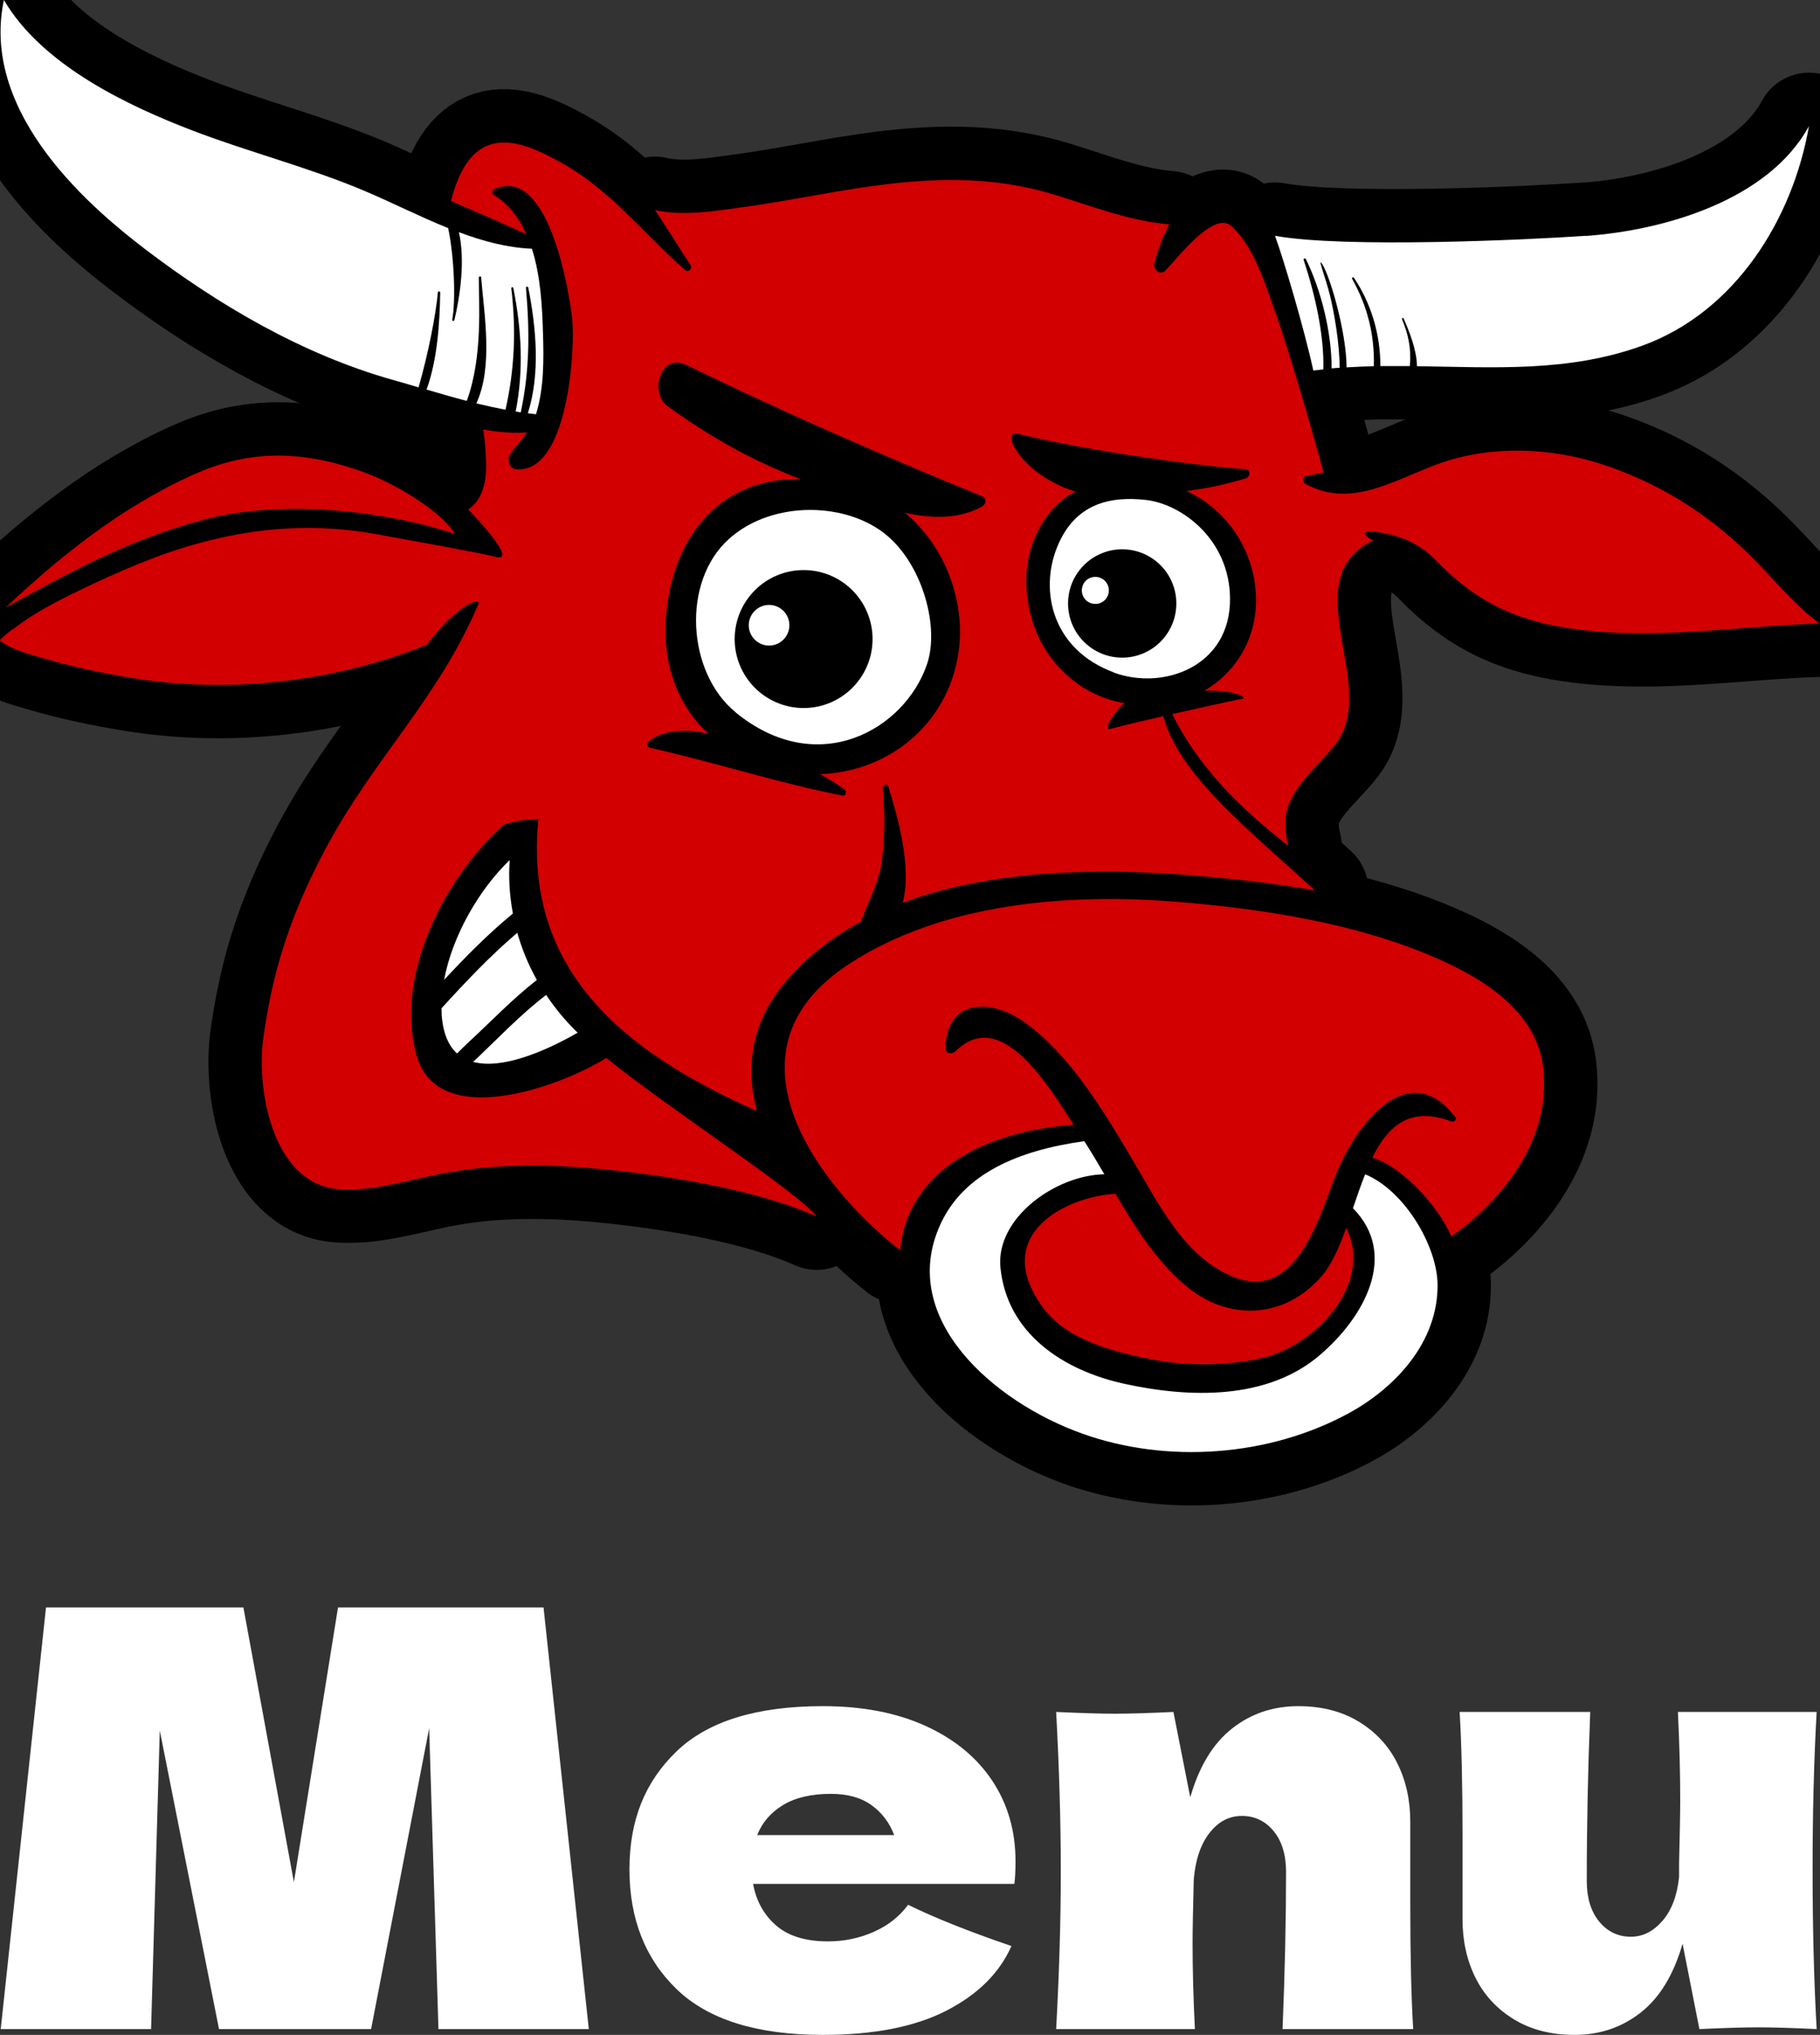 <?xml version="1.0" encoding="UTF-8"?><svg id="_イヤー_2" xmlns="http://www.w3.org/2000/svg" width="125.4" height="140.14" viewBox="0 0 125.4 140.14"><rect x="0" y="0" width="125.4" height="140.14" fill="#333333" stroke="none"/><defs><style>.cls-1{fill:#fff;}.cls-2{fill:#d20000;}.cls-3{fill:none;stroke:#000;stroke-linecap:round;stroke-linejoin:round;stroke-width:7.35px;}</style></defs><g id="_定デザイン"><g><g><path class="cls-1" d="M37.45,110.7l3.12,29.04h-10.36l-.64-20.72-4,20.72H15.09l-4.08-20.56-.6,20.56H.05l3.12-29.04h13.6l3.48,18.92,3.04-18.92h14.16Z"/><path class="cls-1" d="M64.93,129.74h-13.04c.21,1.17,.74,2.13,1.58,2.86,.84,.73,2.03,1.1,3.58,1.1,1.12,0,2.17-.22,3.16-.66,.99-.44,1.77-1.06,2.36-1.86,1.79,.88,4.16,1.83,7.12,2.84-.83,1.87-2.33,3.35-4.5,4.46-2.17,1.11-5.01,1.66-8.5,1.66-4.53,0-7.89-1.05-10.06-3.14-2.17-2.09-3.26-4.85-3.26-8.26s1.08-6.04,3.24-8.12c2.16-2.08,5.52-3.12,10.08-3.12,2.72,0,5.08,.45,7.08,1.36,2,.91,3.53,2.17,4.6,3.78,1.07,1.61,1.6,3.46,1.6,5.54,0,.69-.03,1.21-.08,1.56h-4.96Zm-10.96-5.44c-.85,.51-1.45,1.2-1.8,2.08h9.44c-.32-.85-.84-1.54-1.56-2.06-.72-.52-1.65-.78-2.8-.78-1.33,0-2.43,.25-3.28,.76Z"/><path class="cls-1" d="M88.37,139.74c.16-3.92,.24-7.53,.24-10.84,0-1.17-.29-2.11-.86-2.8-.57-.69-1.3-1.04-2.18-1.04s-1.63,.39-2.24,1.18c-.61,.79-.97,1.86-1.08,3.22-.05,2.03-.08,3.47-.08,4.32,0,1.81,.05,3.8,.16,5.96h-9.56c.21-3.84,.32-7.47,.32-10.88s-.11-7.07-.32-10.96c1.76,.08,3.11,.12,4.04,.12,.99,0,2.33-.04,4.04-.12l1.16,5.88c.61-2.13,1.57-3.71,2.88-4.74,1.31-1.03,2.83-1.54,4.56-1.54,1.6,0,2.99,.35,4.16,1.06,1.17,.71,2.06,1.66,2.66,2.86s.9,2.55,.9,4.04v5.76c0,3.55,.07,6.39,.2,8.52h-9Z"/><path class="cls-1" d="M124.89,128.78c0,3.92,.09,7.57,.28,10.96-1.71-.08-3.05-.12-4.04-.12-.93,0-2.28,.04-4.04,.12l-1.16-5.88c-.61,2.13-1.57,3.71-2.88,4.74-1.31,1.03-2.83,1.54-4.56,1.54-1.6,0-2.99-.35-4.16-1.06-1.17-.71-2.06-1.66-2.66-2.86-.6-1.2-.9-2.55-.9-4.04v-5.76c0-3.55-.07-6.39-.2-8.52h9c-.16,3.92-.24,7.8-.24,11.64,0,1.17,.29,2.11,.86,2.8,.57,.69,1.3,1.04,2.18,1.04,.83,0,1.55-.37,2.18-1.1,.63-.73,1.01-1.74,1.14-3.02v-.92c.05-2.08,.08-3.52,.08-4.32,0-1.84-.05-3.88-.16-6.12h9.56c-.19,3.36-.28,6.99-.28,10.88Z"/></g><g><g><path class="cls-3" d="M109.26,16.25c5.37-.38,12.6-2.45,15.38-7.57-1.12,6.42-5.07,12.78-11.44,15.11-5.12,1.87-10.33,1.5-15.57,1.43-.01-1.13-.56-2.47-.92-3.29-.03-.07-.13-.02-.11,.05,.43,1.05,.65,1.99,.54,3.23-.68,0-1.35,0-2.03,0,0-2.16-.62-4.28-1.82-6.08-.06-.09-.17,0-.12,.09,1.08,1.92,1.54,3.89,1.49,6-.63,.02-1.25,.04-1.88,.08-.01-2.55-1.25-6.65-1.75-7.21-.19-.21,.3,1.05,.59,2.19,.29,1.14,.69,3.43,.68,5.05-.18,.01-.37,.02-.55,.04,0-2.51-.72-5.37-1.77-7.52-.04-.08-.19-.06-.16,.04,.81,2.45,1.42,5.21,1.36,7.55-.23,.03-.46,.05-.69,.08-.64-2.93-2.06-7.7-2.64-9.28,4.81,.87,17.54,.27,21.4,0Z"/><path class="cls-3" d="M.91,43.32c1.41-1.09,3-1.91,4.6-2.68,2.68-1.29,5.45-2.5,8.33-3.27,4.04-1.08,7.97-1.33,12.11-.58,2.73,.5,7.07,1.27,8.2,1.56,1.14,.29,.02-1.27-1.89-3.26,1.02-.66,1.29-2.07,1.23-3.28-.03-.71-.06-1.49-.2-2.23,1.03,.18,2.05,.27,3.03,.2-.35,.5-.77,.91-1.16,1.49-.28,.41-.03,1.01,.4,1.05,3.62,.31,4.07-8.4,3.87-10.3-.2-1.91-1.63-10.67-5.35-9-.15,.07-.22,.3-.06,.4,1.04,.64,1.75,1.6,2.24,2.7-1.73-.78-3.46-1.54-5.19-2.28,1.41-5.49,4.64-4.34,7.82-2.51,3.29,1.88,5.53,4.84,8.32,7.27,.22,.19,.52-.11,.36-.35-.82-1.24-1.6-2.54-2.44-3.79,1.98,.47,4.39,.03,6.24-.22,2.79-.38,5.55-.97,8.33-1.37,4.38-.64,8.64-.78,12.93,.53,2.61,.8,5.22,1.83,7.94,2.05-.47,.85-.8,1.8-1.03,2.67-.11,.41,.39,.89,.75,.52,.76-.76,3.34-4.2,4.57-3.06,1.55,1.44,2.27,3.88,2.97,5.81,.9,2.48,2.53,8.07,3.36,11.14-.36,.09-.73,.17-1.11,.22-.3,.04-.39,.42-.12,.58,3.05,1.68,5.99-.2,8.91-1.3,3.72-1.41,7.99-1.25,11.75,.02,4.01,1.36,7.42,3.58,10.37,6.61,1.37,1.4,2.75,3.08,4.38,4.28-5.5,.17-10.99,1.1-16.52,.43-4.09-.5-7.03-1.78-9.9-4.77-1.21-1.26-2.7-1.81-4.37-2-.63-.07-.76,.25,.04,.61-5.56,2.7,.5,10.02-2.6,14.04-1.07,1.39-3.25,3.09-3.42,5-.07,.76,0,1.41,.17,2.01-1.31-1.1-6.84-5.09-8.82-11.08-.39,4.88,5.18,9.13,10.66,14.15-3-.54-5.96-.84-8.51-1.05-6.15-.49-13.66-.45-19.9,1.89,.65-2.52-.38-5.97-.99-8.01-.07-.23-.41-.11-.39,.11,.15,1.68,.17,3.47-.08,5.14-.22,1.47-.93,2.71-1.42,4.06-2.03,1.1-3.86,2.51-5.35,4.33-2.25,2.75-2.59,5.77-1.83,8.71-9.37-4.15-16.04-9.78-15.05-20.05,.22-.22,.22-.53,.09-.76,.01-.1,.02-.19,.04-.29-.1,0-.2,.02-.29,.05-.15-.08-.34-.09-.53,.04-4.95,3.25-9.47,11.21-7.67,17.27,1.48,4.98,9.54,2.24,13.05,.09,4.12,3.37,13.19,9.22,14.49,10.92-5.66-2.54-15.09-3.41-18.29-3.49-3.52-.09-5.97,.2-8.1,.65-2.13,.45-4.47,1.14-6.6,.95-4.4-.37-5.66-6.67-5.13-10.45,.56-4,1.58-7.92,4.26-12.95,3.36-6.3,7.74-10.3,10.55-16.88,.24-.57-1.5,.07-3.55,2.79-6.3,2.56-13.6,3.39-20.26,2.3-2.08-.34-4.16-.77-6.19-1.37-.96-.29-2.1-.56-2.91-1.18-.03-.02-.05-.04-.07-.06,.22-.21,.49-.46,.91-.78Z"/><path class="cls-3" d="M35.33,62.92c-1.7,1.4-3.24,2.96-4.73,4.56,.57-3.06,2.44-6.26,4.52-8.25-.08,1.04-.04,2.31,.22,3.69Z"/><path class="cls-3" d="M35.64,64.23c.3,1.06,.73,2.15,1.35,3.26-1.64,1.27-3.12,2.82-4.6,4.19-.31,.28-.6,.58-.9,.87-.59-.53-.97-1.4-1.06-2.68,0-.14,0-.29-.01-.43,1.66-1.82,3.35-3.61,5.22-5.2Z"/><path class="cls-3" d="M37.63,68.52c.59,.88,1.3,1.76,2.17,2.6-2.41,1.38-5.27,2.53-7.2,2.01,1.59-1.49,3.22-3.23,5.03-4.61Z"/><path class="cls-3" d="M.27,0C2.92,4.54,8.95,7.34,13.29,9c3.89,1.49,7.97,2.52,11.81,4.14,1.85,.78,3.79,1.77,5.78,2.57,.43,2.06,.52,5.01,.28,6.31-.02,.1,.13,.11,.15,.02,.39-1.65,.75-4.09,.31-6.05,1.65,.62,3.33,1.07,5.03,1.14,.6,1.88,.71,4.02,.76,5.75,.06,1.84,.08,3.87-.48,5.65-.19-.02-.37-.05-.56-.07,.87-2.75,.57-5.89,.03-8.65-.02-.1-.17-.09-.16,.02,.26,2.99,.26,5.67-.36,8.57-.12-.02-.24-.04-.35-.06,.56-2.86,.41-5.61-.16-8.5-.02-.09-.15-.07-.14,.02,.34,2.86,.23,5.57-.4,8.36-.67-.13-1.34-.28-2.01-.44,1.17-2.52,.54-6.14,.33-8.68,0-.1-.16-.08-.16,.02-.01,1.56,.3,5.45-.83,8.49-.92-.24-1.84-.51-2.77-.78,.75-2.06,.91-4.61,.94-6.69,0-.09-.16-.09-.16,0-.13,1.45-.62,4.06-1.33,6.54-.6-.18-1.2-.36-1.82-.53-6.17-1.74-11.98-5.15-17.06-9.02C6.72,14.64-1.44,8.02,.27,0Z"/><path class="cls-3" d="M31.33,36.77c-.62-1.21-3.53-3.25-6.29-4.26-4.7-1.71-8.31-1.34-11.66,.15-5.11,2.29-9.41,5.8-13,9.19,4.4-2.43,8.52-4.71,13.74-6.08,5.02-1.33,12.03-.72,17.21,1Z"/><path class="cls-3" d="M58.54,66.36c6.41-4.16,14.99-4.86,22.45-4.26,6,.48,12.45,1.47,17.99,3.89,3.12,1.36,6.86,3.6,7.34,7.49,.65,5.22-3.16,9.43-6.32,11.68-1-2.3-3.6-4.92-5.45-5.43,1.07-2.17,2.59-3.58,5.45-2.5,.17,.07,.4-.12,.27-.3-3.27-4.25-6.85,.6-8.16,3.81-1.17,2.86-2.72,9.08-7.25,7.15-3.29-1.4-4.99-4.92-6.72-7.83-1.98-3.34-4.4-7.46-7.64-9.72-2.28-1.59-5.31-1.53-5.35,1.86,0,.37,.46,.42,.67,.21,3.11-3.09,6.32,2.19,8.16,5.06-5.68,.37-11.43,2.91-11.96,8.64-5.43-4.24-12.85-13.67-3.48-19.75Z"/><path class="cls-3" d="M76.87,82.21c-3.58,.22-8.62,2.9-5.02,7.83,1.67,2.29,5.01,3.1,7.62,3.6,2.37,.45,4.85,.41,7.21-.05,3.93-.77,8.01-5.22,6.07-9.02-.47,1.31-.99,2.51-1.69,3.32-2.56,2.96-6.48,3.15-9.46,.57-2.01-1.74-3.41-3.96-4.74-6.24Z"/><path class="cls-3" d="M74.56,98.73c5.88,2.1,12.86,1.57,18.31-1.37,3.31-1.79,6.22-4.96,6.18-8.9-.03-2.66-2.28-6.47-4.99-7.59-.3,.75-.57,1.55-.84,2.34,3.14,3.17,.83,7.46-2.29,10.12-3.65,3.12-9.04,2.94-13.46,1.97-4.21-.92-8.09-3.46-8.54-8.01-.33-3.4,3.79-6.36,7.16-6.42-.45-.77-.9-1.53-1.38-2.28-4.59,.64-8.34,2.25-9.93,5.76-2.94,6.47,3.73,12.23,9.79,14.38Z"/><path class="cls-3" d="M29.33,57.7c3.42-5.27,9.14-5.05,12.59-.4,.65,.88,.35,1.71,.11,1.44-3.46-3.91-8.64-2.39-11.83,.92-.9,.94-1.62-.82-.87-1.96Z"/><path class="cls-3" d="M48.82,50.55c-2.08-1.93-3.25-4.78-2.91-8.33,.57-5.91,4.3-9.39,9.27-9.21-3.44-1.33-6.2-2.89-9.16-5.02-1.34-.96-.47-3.7,1.23-2.87,6.65,3.23,13.52,6.24,20.42,9.06,.34,.14,.27,.55,0,.7-1.64,.9-3.49,.84-5.32,.43,2.92,2.45,4.01,6.11,3.76,9.02-.45,5.3-4.76,8.85-9.62,8.98,.6,.33,1.18,.68,1.71,1.08,.17,.12,.08,.45-.15,.4-4.42-.86-8.8-2.29-13.21-3.28-.94-.21,.98-1.74,3.98-.96Z"/><path class="cls-3" d="M50.67,49.04c-3.32-2.72-3.73-8.95-.46-11.91,3-2.72,8.26-2.59,11.01-.16,2.39,2.1,3.5,6.25,2.66,8.75-1.52,4.52-7.53,7.99-13.21,3.33Z"/><path class="cls-3" d="M74.1,33.86c-3.76-1.17-5.25-4.3-3.94-3.98,5.04,1.24,13.01,2.28,15.64,2.43,.4,.02,.35,.55,.02,.64-1.51,.44-2.53,.66-4.07,.87,3.04,1.38,4.94,4.56,4.78,7.9-.13,2.65-1.58,4.69-3.55,5.85,2.24-.07,2.88,.5,2.68,.54-1.91,.38-7.63,1.67-9.12,2.08-.75,.21,.62-1.63,.96-1.76-3.17-.49-6.6-3.31-6.78-8.14-.12-3.37,1.84-5.72,3.37-6.43Z"/><path class="cls-3" d="M76.75,46.31c-4.25-1.57-5.14-5.61-3.91-8.64,1.23-3.03,3.69-3.51,6.11-3.24,2.43,.27,5.76,2.68,5.8,6.77,.05,4.71-4.61,6.37-8,5.12Z"/><circle class="cls-3" cx="77.32" cy="41.56" r="3.73"/><circle class="cls-3" cx="55.37" cy="44.01" r="4.75"/><path class="cls-3" d="M52.99,41.66c.77,0,1.4,.63,1.4,1.4s-.63,1.4-1.4,1.4-1.4-.63-1.4-1.4,.63-1.4,1.4-1.4Z"/><path class="cls-3" d="M75.47,39.73c.51,0,.93,.41,.93,.93s-.41,.93-.93,.93-.93-.41-.93-.93,.41-.93,.93-.93Z"/></g><g><path class="cls-1" d="M109.26,16.25c5.37-.38,12.6-2.45,15.38-7.57-1.12,6.42-5.07,12.78-11.44,15.11-5.12,1.87-10.33,1.5-15.57,1.43-.01-1.13-.56-2.47-.92-3.29-.03-.07-.13-.02-.11,.05,.43,1.05,.65,1.99,.54,3.23-.68,0-1.35,0-2.03,0,0-2.16-.62-4.28-1.82-6.08-.06-.09-.17,0-.12,.09,1.08,1.92,1.54,3.89,1.49,6-.63,.02-1.25,.04-1.88,.08-.01-2.55-1.25-6.65-1.75-7.21-.19-.21,.3,1.05,.59,2.19,.29,1.14,.69,3.43,.68,5.05-.18,.01-.37,.02-.55,.04,0-2.51-.72-5.37-1.77-7.52-.04-.08-.19-.06-.16,.04,.81,2.45,1.42,5.21,1.36,7.55-.23,.03-.46,.05-.69,.08-.64-2.93-2.06-7.7-2.64-9.28,4.81,.87,17.54,.27,21.4,0Z"/><path class="cls-2" d="M.91,43.32c1.41-1.09,3-1.91,4.6-2.68,2.68-1.29,5.45-2.5,8.33-3.27,4.04-1.08,7.97-1.33,12.11-.58,2.73,.5,7.07,1.27,8.2,1.56,1.14,.29,.02-1.27-1.89-3.26,1.02-.66,1.29-2.07,1.23-3.28-.03-.71-.06-1.49-.2-2.23,1.03,.18,2.05,.27,3.03,.2-.35,.5-.77,.91-1.16,1.49-.28,.41-.03,1.01,.4,1.05,3.62,.31,4.07-8.4,3.87-10.3-.2-1.91-1.63-10.67-5.35-9-.15,.07-.22,.3-.06,.4,1.04,.64,1.75,1.6,2.24,2.7-1.73-.78-3.46-1.54-5.19-2.28,1.41-5.49,4.64-4.34,7.82-2.51,3.29,1.88,5.53,4.84,8.32,7.27,.22,.19,.52-.11,.36-.35-.82-1.24-1.6-2.54-2.44-3.79,1.98,.47,4.39,.03,6.24-.22,2.79-.38,5.55-.97,8.33-1.37,4.38-.64,8.64-.78,12.93,.53,2.61,.8,5.22,1.83,7.94,2.05-.47,.85-.8,1.8-1.03,2.67-.11,.41,.39,.89,.75,.52,.76-.76,3.34-4.2,4.57-3.06,1.55,1.44,2.27,3.88,2.97,5.81,.9,2.48,2.53,8.07,3.36,11.14-.36,.09-.73,.17-1.11,.22-.3,.04-.39,.42-.12,.58,3.05,1.68,5.99-.2,8.91-1.3,3.72-1.41,7.99-1.25,11.75,.02,4.01,1.36,7.42,3.58,10.37,6.61,1.37,1.4,2.75,3.08,4.38,4.28-5.5,.17-10.99,1.1-16.52,.43-4.09-.5-7.03-1.78-9.9-4.77-1.21-1.26-2.7-1.81-4.37-2-.63-.07-.76,.25,.04,.61-5.56,2.7,.5,10.02-2.6,14.04-1.07,1.39-3.25,3.09-3.42,5-.07,.76,0,1.41,.17,2.01-1.31-1.1-6.84-5.09-8.82-11.08-.39,4.88,5.18,9.13,10.66,14.15-3-.54-5.96-.84-8.51-1.05-6.15-.49-13.66-.45-19.9,1.89,.65-2.52-.38-5.97-.99-8.01-.07-.23-.41-.11-.39,.11,.15,1.68,.17,3.47-.08,5.14-.22,1.47-.93,2.71-1.42,4.06-2.03,1.1-3.86,2.51-5.35,4.33-2.25,2.75-2.59,5.77-1.83,8.71-9.37-4.15-16.04-9.78-15.05-20.05,.22-.22,.22-.53,.09-.76,.01-.1,.02-.19,.04-.29-.1,0-.2,.02-.29,.05-.15-.08-.34-.09-.53,.04-4.95,3.25-9.47,11.21-7.67,17.27,1.48,4.98,9.54,2.24,13.05,.09,4.12,3.37,13.19,9.22,14.49,10.92-5.66-2.54-15.09-3.41-18.29-3.49-3.52-.09-5.97,.2-8.1,.65-2.13,.45-4.47,1.14-6.6,.95-4.4-.37-5.66-6.67-5.13-10.45,.56-4,1.58-7.92,4.26-12.95,3.36-6.3,7.74-10.3,10.55-16.88,.24-.57-1.5,.07-3.55,2.79-6.3,2.56-13.6,3.39-20.26,2.3-2.08-.34-4.16-.77-6.19-1.37-.96-.29-2.1-.56-2.91-1.18-.03-.02-.05-.04-.07-.06,.22-.21,.49-.46,.91-.78Z"/><path class="cls-1" d="M35.33,62.92c-1.7,1.4-3.24,2.96-4.73,4.56,.57-3.06,2.44-6.26,4.52-8.25-.08,1.04-.04,2.31,.22,3.69Z"/><path class="cls-1" d="M35.64,64.23c.3,1.06,.73,2.15,1.35,3.26-1.64,1.27-3.12,2.82-4.6,4.19-.31,.28-.6,.58-.9,.87-.59-.53-.97-1.4-1.06-2.68,0-.14,0-.29-.01-.43,1.66-1.82,3.35-3.61,5.22-5.2Z"/><path class="cls-1" d="M37.63,68.52c.59,.88,1.3,1.76,2.17,2.6-2.41,1.38-5.27,2.53-7.2,2.01,1.59-1.49,3.22-3.23,5.03-4.61Z"/><path class="cls-1" d="M.27,0C2.92,4.54,8.95,7.34,13.29,9c3.89,1.49,7.97,2.52,11.81,4.14,1.85,.78,3.79,1.77,5.78,2.57,.43,2.06,.52,5.01,.28,6.31-.02,.1,.13,.11,.15,.02,.39-1.65,.75-4.09,.31-6.05,1.65,.62,3.33,1.07,5.03,1.14,.6,1.88,.71,4.02,.76,5.75,.06,1.84,.08,3.87-.48,5.65-.19-.02-.37-.05-.56-.07,.87-2.75,.57-5.89,.03-8.65-.02-.1-.17-.09-.16,.02,.26,2.99,.26,5.67-.36,8.57-.12-.02-.24-.04-.35-.06,.56-2.86,.41-5.61-.16-8.5-.02-.09-.15-.07-.14,.02,.34,2.86,.23,5.57-.4,8.36-.67-.13-1.34-.28-2.01-.44,1.17-2.52,.54-6.14,.33-8.68,0-.1-.16-.08-.16,.02-.01,1.56,.3,5.45-.83,8.49-.92-.24-1.84-.51-2.77-.78,.75-2.06,.91-4.61,.94-6.69,0-.09-.16-.09-.16,0-.13,1.45-.62,4.06-1.33,6.54-.6-.18-1.2-.36-1.82-.53-6.17-1.74-11.98-5.15-17.06-9.02C6.72,14.64-1.44,8.02,.27,0Z"/><path class="cls-2" d="M31.33,36.77c-.62-1.21-3.53-3.25-6.29-4.26-4.7-1.71-8.31-1.34-11.66,.15-5.11,2.29-9.41,5.8-13,9.19,4.4-2.43,8.52-4.71,13.74-6.08,5.02-1.33,12.03-.72,17.21,1Z"/><path class="cls-2" d="M58.54,66.36c6.41-4.16,14.99-4.86,22.45-4.26,6,.48,12.45,1.47,17.99,3.89,3.12,1.36,6.86,3.6,7.34,7.49,.65,5.22-3.16,9.43-6.32,11.68-1-2.3-3.6-4.92-5.45-5.43,1.07-2.17,2.59-3.58,5.45-2.5,.17,.07,.4-.12,.27-.3-3.27-4.25-6.85,.6-8.16,3.81-1.17,2.86-2.72,9.08-7.25,7.15-3.29-1.4-4.99-4.92-6.72-7.83-1.98-3.34-4.4-7.46-7.64-9.72-2.28-1.59-5.31-1.53-5.35,1.86,0,.37,.46,.42,.67,.21,3.11-3.09,6.32,2.19,8.16,5.06-5.68,.37-11.43,2.91-11.96,8.64-5.43-4.24-12.85-13.67-3.48-19.75Z"/><path class="cls-2" d="M76.87,82.21c-3.58,.22-8.62,2.9-5.02,7.83,1.67,2.29,5.01,3.1,7.62,3.6,2.37,.45,4.85,.41,7.21-.05,3.93-.77,8.01-5.22,6.07-9.02-.47,1.31-.99,2.51-1.69,3.32-2.56,2.96-6.48,3.15-9.46,.57-2.01-1.74-3.41-3.96-4.74-6.24Z"/><path class="cls-1" d="M74.56,98.73c5.88,2.1,12.86,1.57,18.31-1.37,3.31-1.79,6.22-4.96,6.18-8.9-.03-2.66-2.28-6.47-4.99-7.59-.3,.75-.57,1.55-.84,2.34,3.14,3.17,.83,7.46-2.29,10.12-3.65,3.12-9.04,2.94-13.46,1.97-4.21-.92-8.09-3.46-8.54-8.01-.33-3.4,3.79-6.36,7.16-6.42-.45-.77-.9-1.53-1.38-2.28-4.59,.64-8.34,2.25-9.93,5.76-2.94,6.47,3.73,12.23,9.79,14.38Z"/><path class="cls-2" d="M29.33,57.7c3.42-5.27,9.14-5.05,12.59-.4,.65,.88,.35,1.71,.11,1.44-3.46-3.91-8.64-2.39-11.83,.92-.9,.94-1.62-.82-.87-1.96Z"/><path d="M48.82,50.55c-2.08-1.93-3.25-4.78-2.91-8.33,.57-5.91,4.3-9.39,9.27-9.21-3.44-1.33-6.2-2.89-9.16-5.02-1.34-.96-.47-3.7,1.23-2.87,6.65,3.23,13.52,6.24,20.42,9.06,.34,.14,.27,.55,0,.7-1.64,.9-3.49,.84-5.32,.43,2.92,2.45,4.01,6.11,3.76,9.02-.45,5.3-4.76,8.85-9.62,8.98,.6,.33,1.18,.68,1.71,1.08,.17,.12,.08,.45-.15,.4-4.42-.86-8.8-2.29-13.21-3.28-.94-.21,.98-1.74,3.98-.96Z"/><path class="cls-1" d="M50.67,49.04c-3.32-2.72-3.73-8.95-.46-11.91,3-2.72,8.26-2.59,11.01-.16,2.39,2.1,3.5,6.25,2.66,8.75-1.52,4.52-7.53,7.99-13.21,3.33Z"/><path d="M74.1,33.86c-3.76-1.17-5.25-4.3-3.94-3.98,5.04,1.24,13.01,2.28,15.64,2.43,.4,.02,.35,.55,.02,.64-1.51,.44-2.53,.66-4.07,.87,3.04,1.38,4.94,4.56,4.78,7.9-.13,2.65-1.58,4.69-3.55,5.85,2.24-.07,2.88,.5,2.68,.54-1.91,.38-7.63,1.67-9.12,2.08-.75,.21,.62-1.63,.96-1.76-3.17-.49-6.6-3.31-6.78-8.14-.12-3.37,1.84-5.72,3.37-6.43Z"/><path class="cls-1" d="M76.75,46.31c-4.25-1.57-5.14-5.61-3.91-8.64,1.23-3.03,3.69-3.51,6.11-3.24,2.43,.27,5.76,2.68,5.8,6.77,.05,4.71-4.61,6.37-8,5.12Z"/><circle cx="77.32" cy="41.56" r="3.73"/><circle cx="55.37" cy="44.01" r="4.75"/><path class="cls-1" d="M52.99,41.66c.77,0,1.4,.63,1.4,1.4s-.63,1.4-1.4,1.4-1.4-.63-1.4-1.4,.63-1.4,1.4-1.4Z"/><path class="cls-1" d="M75.47,39.73c.51,0,.93,.41,.93,.93s-.41,.93-.93,.93-.93-.41-.93-.93,.41-.93,.93-.93Z"/></g></g></g></g></svg>